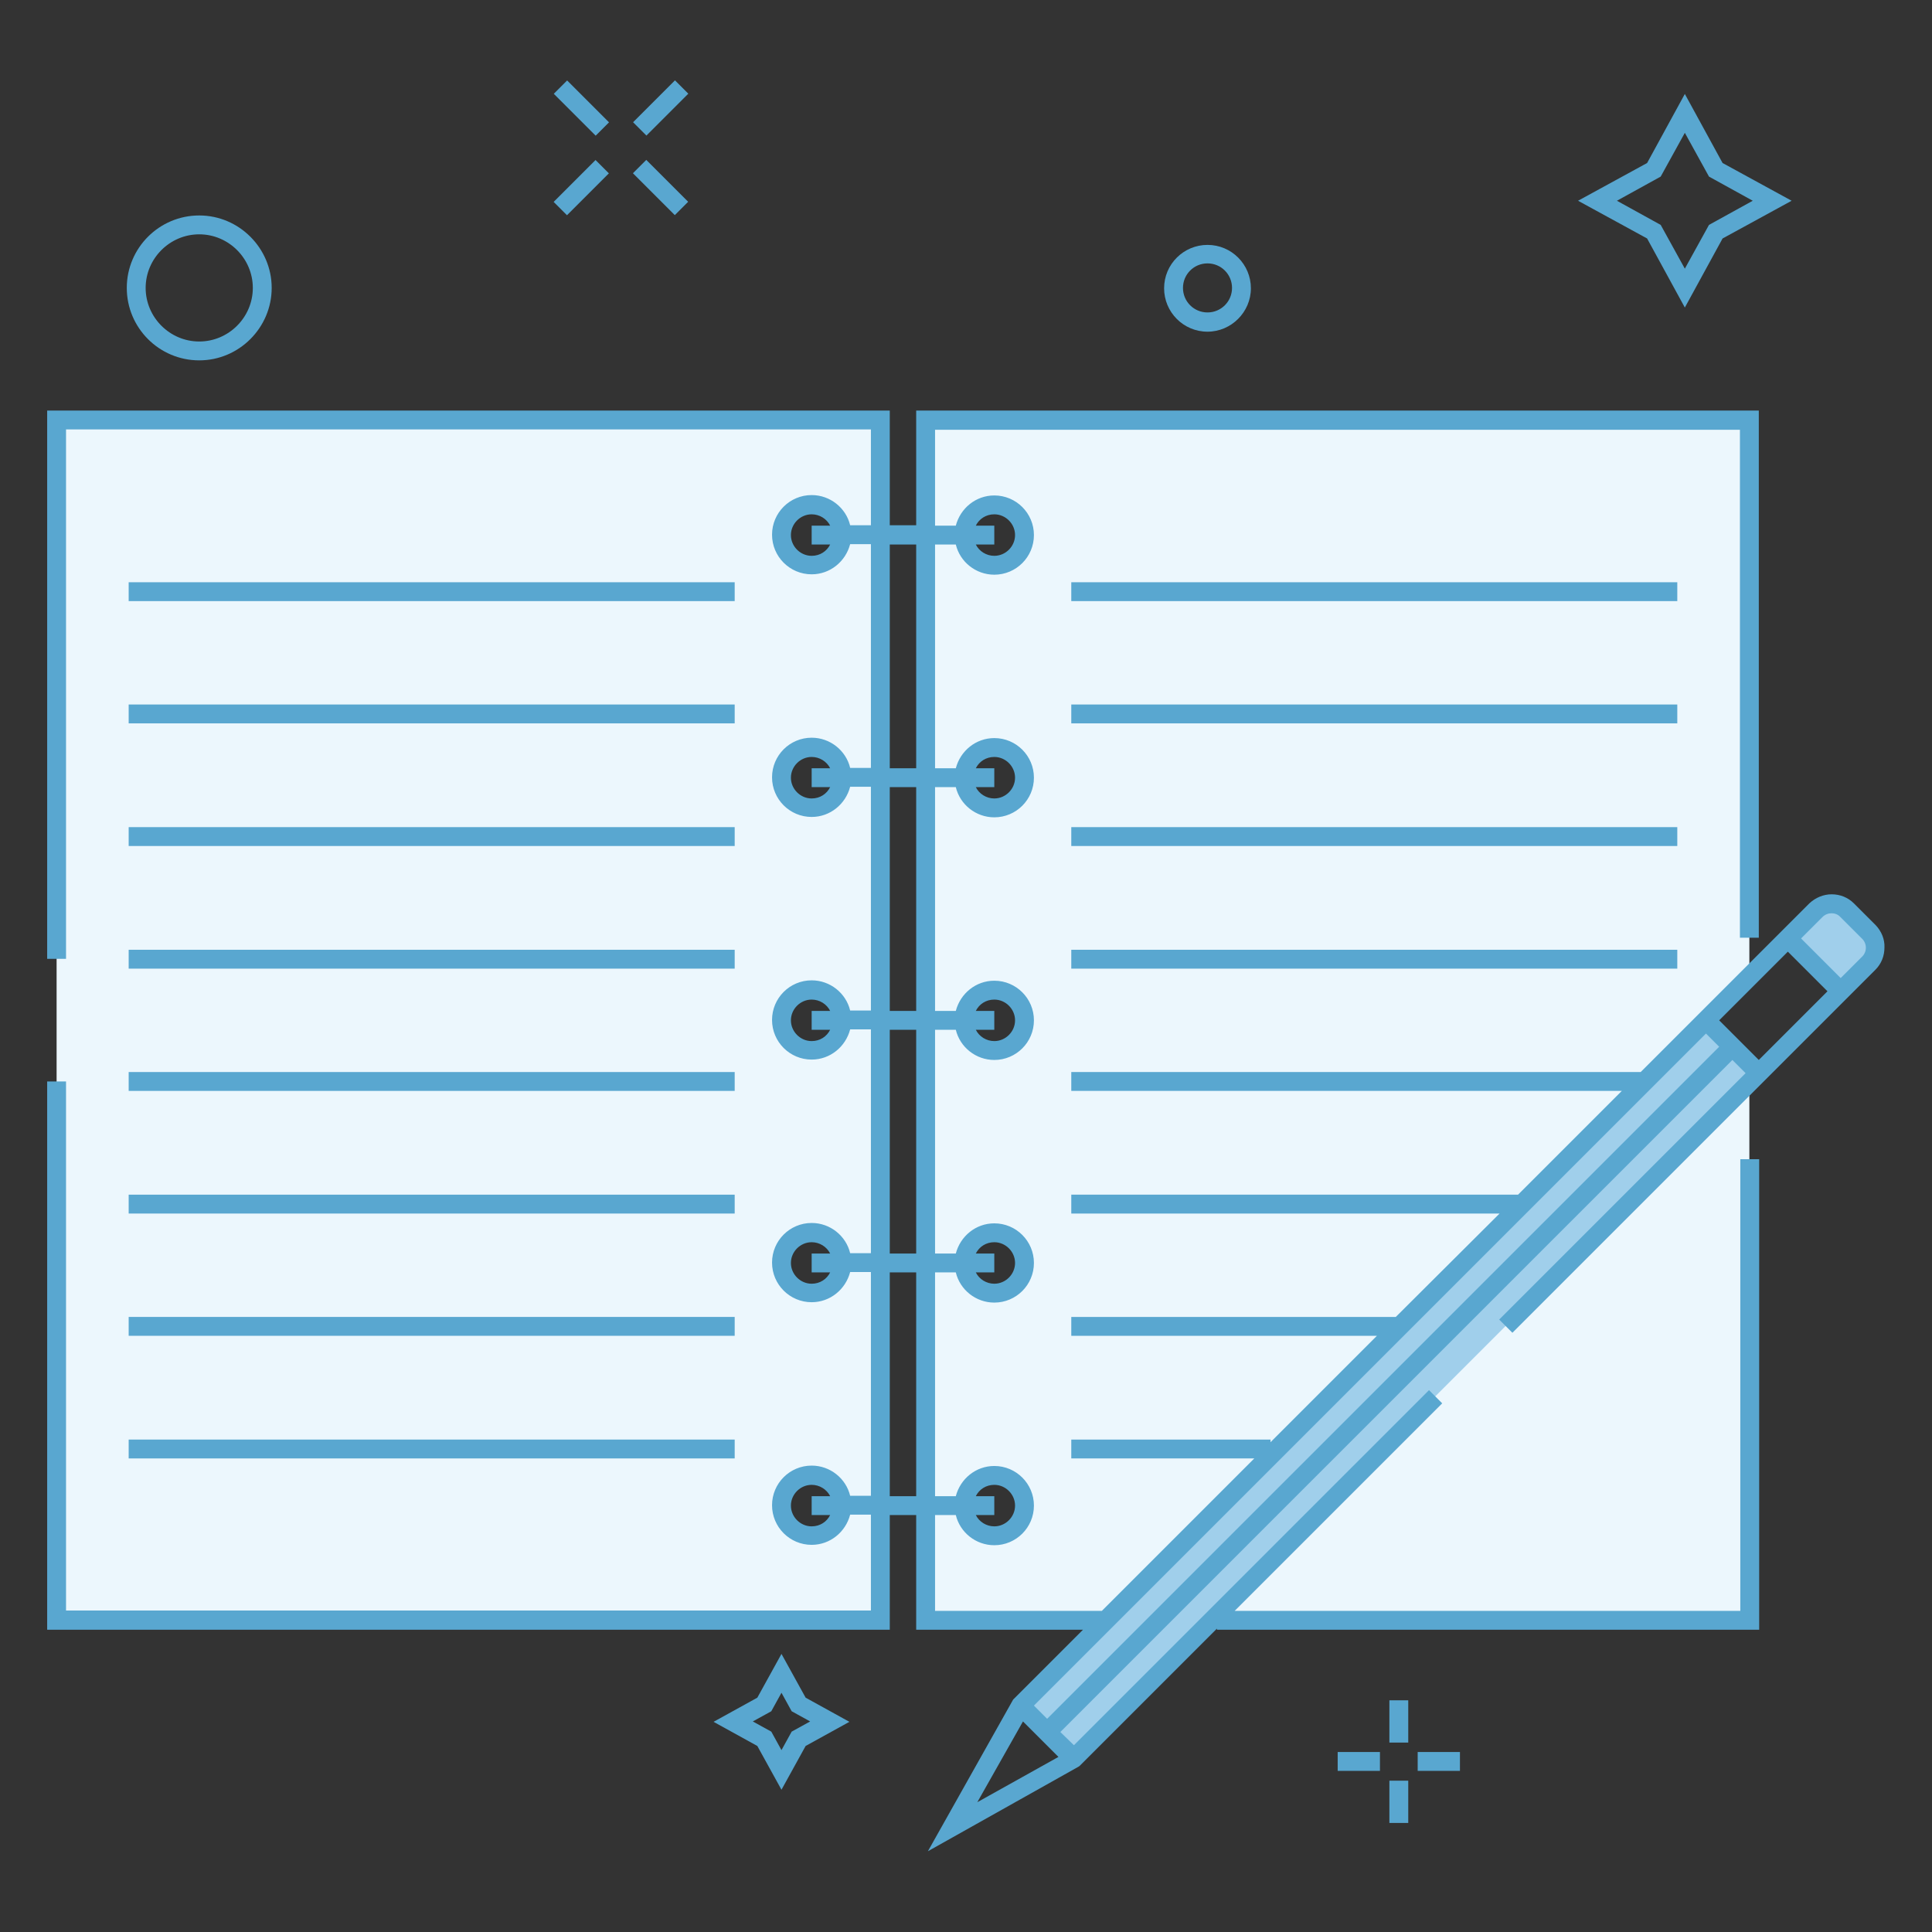<?xml version="1.0" encoding="UTF-8"?> <svg xmlns="http://www.w3.org/2000/svg" xmlns:xlink="http://www.w3.org/1999/xlink" version="1.1" id="Layer_1" x="0px" y="0px" viewBox="0 0 512 512" style="enable-background:new 0 0 512 512;" xml:space="preserve"><rect x="0" y="0" width="512" height="512" fill="#333333" stroke="none"/> <style type="text/css"> .st0{fill:#ECF7FD;} .st1{fill:#A0CFEB;} .st2{fill:#59A7D0;} </style> <g> <g> <path class="st0" d="M452.1,270.4l11.5-11.5V111.3H245.3v318.1h218.3V281.9L452.1,270.4z M263.5,406.9c-4.4,0-8-3.6-8-8s3.6-8,8-8 s8,3.6,8,8S267.9,406.9,263.5,406.9z M263.5,342.7c-4.4,0-8-3.6-8-8s3.6-8,8-8s8,3.6,8,8S267.9,342.7,263.5,342.7z M263.5,278.4 c-4.4,0-8-3.6-8-8c0-4.4,3.6-8,8-8s8,3.6,8,8C271.5,274.8,267.9,278.4,263.5,278.4z M263.5,214.1c-4.4,0-8-3.6-8-8 c0-4.4,3.6-8,8-8s8,3.6,8,8C271.5,210.5,267.9,214.1,263.5,214.1z M263.5,149.8c-4.4,0-8-3.6-8-8s3.6-8,8-8s8,3.6,8,8 S267.9,149.8,263.5,149.8z"></path> <path class="st0" d="M15,111.3v318.1h218.3V111.3H15z M215.1,406.9c-4.4,0-8-3.6-8-8s3.6-8,8-8c4.4,0,8,3.6,8,8 S219.5,406.9,215.1,406.9z M215.1,342.7c-4.4,0-8-3.6-8-8s3.6-8,8-8c4.4,0,8,3.6,8,8S219.5,342.7,215.1,342.7z M215.1,278.4 c-4.4,0-8-3.6-8-8c0-4.4,3.6-8,8-8c4.4,0,8,3.6,8,8C223.1,274.8,219.5,278.4,215.1,278.4z M215.1,214.1c-4.4,0-8-3.6-8-8 c0-4.4,3.6-8,8-8c4.4,0,8,3.6,8,8C223.1,210.5,219.5,214.1,215.1,214.1z M215.1,149.8c-4.4,0-8-3.6-8-8s3.6-8,8-8c4.4,0,8,3.6,8,8 S219.5,149.8,215.1,149.8z"></path> <path class="st1" d="M495.3,255.3l-7.4,7.4l-14-14l7.4-7.4c2.3-2.3,6-2.3,8.3,0l5.8,5.8C497.6,249.3,497.6,253,495.3,255.3z"></path> <rect x="239.9" y="358.3" transform="matrix(0.707 -0.707 0.707 0.707 -152.499 368.28)" class="st1" width="256.9" height="19.8"></rect> <g> <rect x="283.9" y="154.3" class="st2" width="160.6" height="5"></rect> <rect x="283.9" y="186.7" class="st2" width="160.6" height="5"></rect> <rect x="283.9" y="219.2" class="st2" width="160.6" height="5"></rect> <rect x="283.9" y="251.7" class="st2" width="160.6" height="5"></rect> <rect x="34.1" y="154.3" class="st2" width="160.6" height="5"></rect> <rect x="34.1" y="186.7" class="st2" width="160.6" height="5"></rect> <rect x="34.1" y="219.2" class="st2" width="160.6" height="5"></rect> <rect x="34.1" y="251.7" class="st2" width="160.6" height="5"></rect> <rect x="34.1" y="284.1" class="st2" width="160.6" height="5"></rect> <rect x="34.1" y="316.6" class="st2" width="160.6" height="5"></rect> <rect x="34.1" y="349" class="st2" width="160.6" height="5"></rect> <rect x="34.1" y="381.5" class="st2" width="160.6" height="5"></rect> <path class="st2" d="M497.1,245.2l-5.8-5.8c-1.6-1.6-3.7-2.4-5.9-2.4c-2.2,0-4.3,0.9-5.9,2.4l-5.7,5.7l-1.8,1.8l-37.2,37.2H283.9 v5h145.9l-27.5,27.5H283.9v5h113.5L369.9,349h-86v5h81l-28.2,28.2v-0.7h-52.8v5h48.5L292,426.9h-44.2v-25.4h5.5 c1.1,4.6,5.3,8,10.2,8c5.8,0,10.5-4.7,10.5-10.5c0-5.8-4.7-10.5-10.5-10.5c-4.9,0-9,3.4-10.2,8h-5.5v-59.3h5.5 c1.1,4.6,5.3,8,10.2,8c5.8,0,10.5-4.7,10.5-10.5c0-5.8-4.7-10.5-10.5-10.5c-4.9,0-9,3.4-10.2,8h-5.5v-59.3h5.5 c1.1,4.6,5.3,8,10.2,8c5.8,0,10.5-4.7,10.5-10.5c0-5.8-4.7-10.5-10.5-10.5c-4.9,0-9,3.4-10.2,8h-5.5v-59.3h5.5 c1.1,4.6,5.3,8,10.2,8c5.8,0,10.5-4.7,10.5-10.5c0-5.8-4.7-10.5-10.5-10.5c-4.9,0-9,3.4-10.2,8h-5.5v-59.3h5.5 c1.1,4.6,5.3,8,10.2,8c5.8,0,10.5-4.7,10.5-10.5c0-5.8-4.7-10.5-10.5-10.5c-4.9,0-9,3.4-10.2,8h-5.5v-25.4h213.3v134.6h5V108.8 H242.8v30.4h-7v-30.4H12.5v145.3h5V113.8h213.3v25.4h-5.5c-1.1-4.6-5.3-8-10.2-8c-5.8,0-10.5,4.7-10.5,10.5 c0,5.8,4.7,10.5,10.5,10.5c4.9,0,9-3.4,10.2-8h5.5v59.3h-5.5c-1.1-4.6-5.3-8-10.2-8c-5.8,0-10.5,4.7-10.5,10.5 c0,5.8,4.7,10.5,10.5,10.5c4.9,0,9-3.4,10.2-8h5.5v59.3h-5.5c-1.1-4.6-5.3-8-10.2-8c-5.8,0-10.5,4.7-10.5,10.5 c0,5.8,4.7,10.5,10.5,10.5c4.9,0,9-3.4,10.2-8h5.5v59.3h-5.5c-1.1-4.6-5.3-8-10.2-8c-5.8,0-10.5,4.7-10.5,10.5 c0,5.8,4.7,10.5,10.5,10.5c4.9,0,9-3.4,10.2-8h5.5v59.3h-5.5c-1.1-4.6-5.3-8-10.2-8c-5.8,0-10.5,4.7-10.5,10.5 c0,5.8,4.7,10.5,10.5,10.5c4.9,0,9-3.4,10.2-8h5.5v25.4H17.5V286.6h-5v145.3h223.3v-30.4h7v30.4H287l-18.3,18.3l-0.2,0.2 l-22.6,40.2l39.9-22.4l0.3-0.2l36.4-36.4v0.3h143.7V307.2h-5v119.7H327.2l55-55l-3.5-3.5l-94.1,94.1L281,459l178.1-178.1l3.5,3.5 l-65.3,65.3l3.5,3.5l88.8-88.8l7.4-7.4c1.6-1.6,2.4-3.7,2.4-5.9C499.5,248.9,498.6,246.8,497.1,245.2z M258.6,396.5 c0.9-1.8,2.7-3,4.9-3c3,0,5.5,2.5,5.5,5.5s-2.5,5.5-5.5,5.5c-2.1,0-4-1.2-4.9-3h4.9v-5H258.6z M258.6,332.2c0.9-1.8,2.7-3,4.9-3 c3,0,5.5,2.5,5.5,5.5s-2.5,5.5-5.5,5.5c-2.1,0-4-1.2-4.9-3h4.9v-5H258.6z M258.6,267.9c0.9-1.8,2.7-3,4.9-3c3,0,5.5,2.5,5.5,5.5 s-2.5,5.5-5.5,5.5c-2.1,0-4-1.2-4.9-3h4.9v-5H258.6z M258.6,203.6c0.9-1.8,2.7-3,4.9-3c3,0,5.5,2.5,5.5,5.5s-2.5,5.5-5.5,5.5 c-2.1,0-4-1.2-4.9-3h4.9v-5H258.6z M258.6,139.3c0.9-1.8,2.7-3,4.9-3c3,0,5.5,2.5,5.5,5.5s-2.5,5.5-5.5,5.5c-2.1,0-4-1.2-4.9-3 h4.9v-5H258.6z M220,144.3c-0.9,1.8-2.7,3-4.9,3c-3,0-5.5-2.5-5.5-5.5s2.5-5.5,5.5-5.5c2.1,0,4,1.2,4.9,3h-4.9v5H220z M220,208.6 c-0.9,1.8-2.7,3-4.9,3c-3,0-5.5-2.5-5.5-5.5s2.5-5.5,5.5-5.5c2.1,0,4,1.2,4.9,3h-4.9v5H220z M220,272.9c-0.9,1.8-2.7,3-4.9,3 c-3,0-5.5-2.5-5.5-5.5s2.5-5.5,5.5-5.5c2.1,0,4,1.2,4.9,3h-4.9v5H220z M220,337.2c-0.9,1.8-2.7,3-4.9,3c-3,0-5.5-2.5-5.5-5.5 s2.5-5.5,5.5-5.5c2.1,0,4,1.2,4.9,3h-4.9v5H220z M220,401.5c-0.9,1.8-2.7,3-4.9,3c-3,0-5.5-2.5-5.5-5.5s2.5-5.5,5.5-5.5 c2.1,0,4,1.2,4.9,3h-4.9v5H220z M242.8,396.5h-7v-59.3h7V396.5z M242.8,332.2h-7v-59.3h7V332.2z M242.8,267.9h-7v-59.3h7V267.9z M242.8,203.6h-7v-59.3h7V203.6z M259,477.6l12.1-21.4l9.4,9.4L259,477.6z M277.5,455.5L274,452l178.1-178.1l3.5,3.5L277.5,455.5 z M466.1,280.9l-10.5-10.5l18.2-18.2l10.5,10.5L466.1,280.9z M493.5,253.5l-5.7,5.7l-10.5-10.5l5.7-5.7c1.3-1.3,3.5-1.3,4.7,0 l5.8,5.8C494.8,250.1,494.8,252.2,493.5,253.5z"></path> </g> </g> <g> <g> <rect x="151.6" y="20.8" transform="matrix(0.707 -0.707 0.707 0.707 24.874 117.332)" class="st2" width="5" height="15.7"></rect> </g> <g> <rect x="172.6" y="41.8" transform="matrix(0.707 -0.707 0.707 0.707 16.153 138.386)" class="st2" width="5" height="15.7"></rect> </g> <g> <rect x="146.2" y="47.2" transform="matrix(0.707 -0.707 0.707 0.707 9.987 123.499)" class="st2" width="15.7" height="5"></rect> </g> <g> <rect x="167.3" y="26.1" transform="matrix(0.707 -0.707 0.707 0.707 31.041 132.22)" class="st2" width="15.7" height="5"></rect> </g> </g> <g> <path class="st2" d="M207.1,474.3l-6.4-11.6l-11.6-6.4l11.6-6.4l6.4-11.6l6.4,11.6l11.6,6.4l-11.6,6.4L207.1,474.3z M199.5,456.2 l4.9,2.7l2.7,4.9l2.7-4.9l4.9-2.7l-4.9-2.7l-2.7-4.9l-2.7,4.9L199.5,456.2z"></path> </g> <g> <path class="st2" d="M52.8,95.5c-10.6,0-19.2-8.6-19.2-19.2s8.6-19.2,19.2-19.2S72,65.8,72,76.3S63.4,95.5,52.8,95.5z M52.8,62.1 c-7.8,0-14.2,6.4-14.2,14.2c0,7.8,6.4,14.2,14.2,14.2c7.8,0,14.2-6.4,14.2-14.2C67,68.5,60.6,62.1,52.8,62.1z"></path> </g> <g> <g> <rect x="368.2" y="450.6" class="st2" width="5" height="11.2"></rect> </g> <g> <rect x="368.2" y="471.9" class="st2" width="5" height="11.2"></rect> </g> <g> <rect x="354.5" y="464.3" class="st2" width="11.2" height="5"></rect> </g> <g> <rect x="375.7" y="464.3" class="st2" width="11.2" height="5"></rect> </g> </g> <g> <path class="st2" d="M446.5,81.5l-10-18.3l-18.3-10l18.3-10l10-18.3l10,18.3l18.3,10l-18.3,10L446.5,81.5z M428.5,53.2l11.6,6.4 l6.4,11.6l6.4-11.6l11.6-6.4l-11.6-6.4l-6.4-11.6l-6.4,11.6L428.5,53.2z"></path> </g> <g> <path class="st2" d="M320,87.9c-6.4,0-11.5-5.2-11.5-11.5c0-6.4,5.2-11.5,11.5-11.5c6.4,0,11.5,5.2,11.5,11.5 C331.5,82.7,326.3,87.9,320,87.9z M320,69.8c-3.6,0-6.5,2.9-6.5,6.5c0,3.6,2.9,6.5,6.5,6.5c3.6,0,6.5-2.9,6.5-6.5 C326.5,72.7,323.6,69.8,320,69.8z"></path> </g> </g> </svg> 